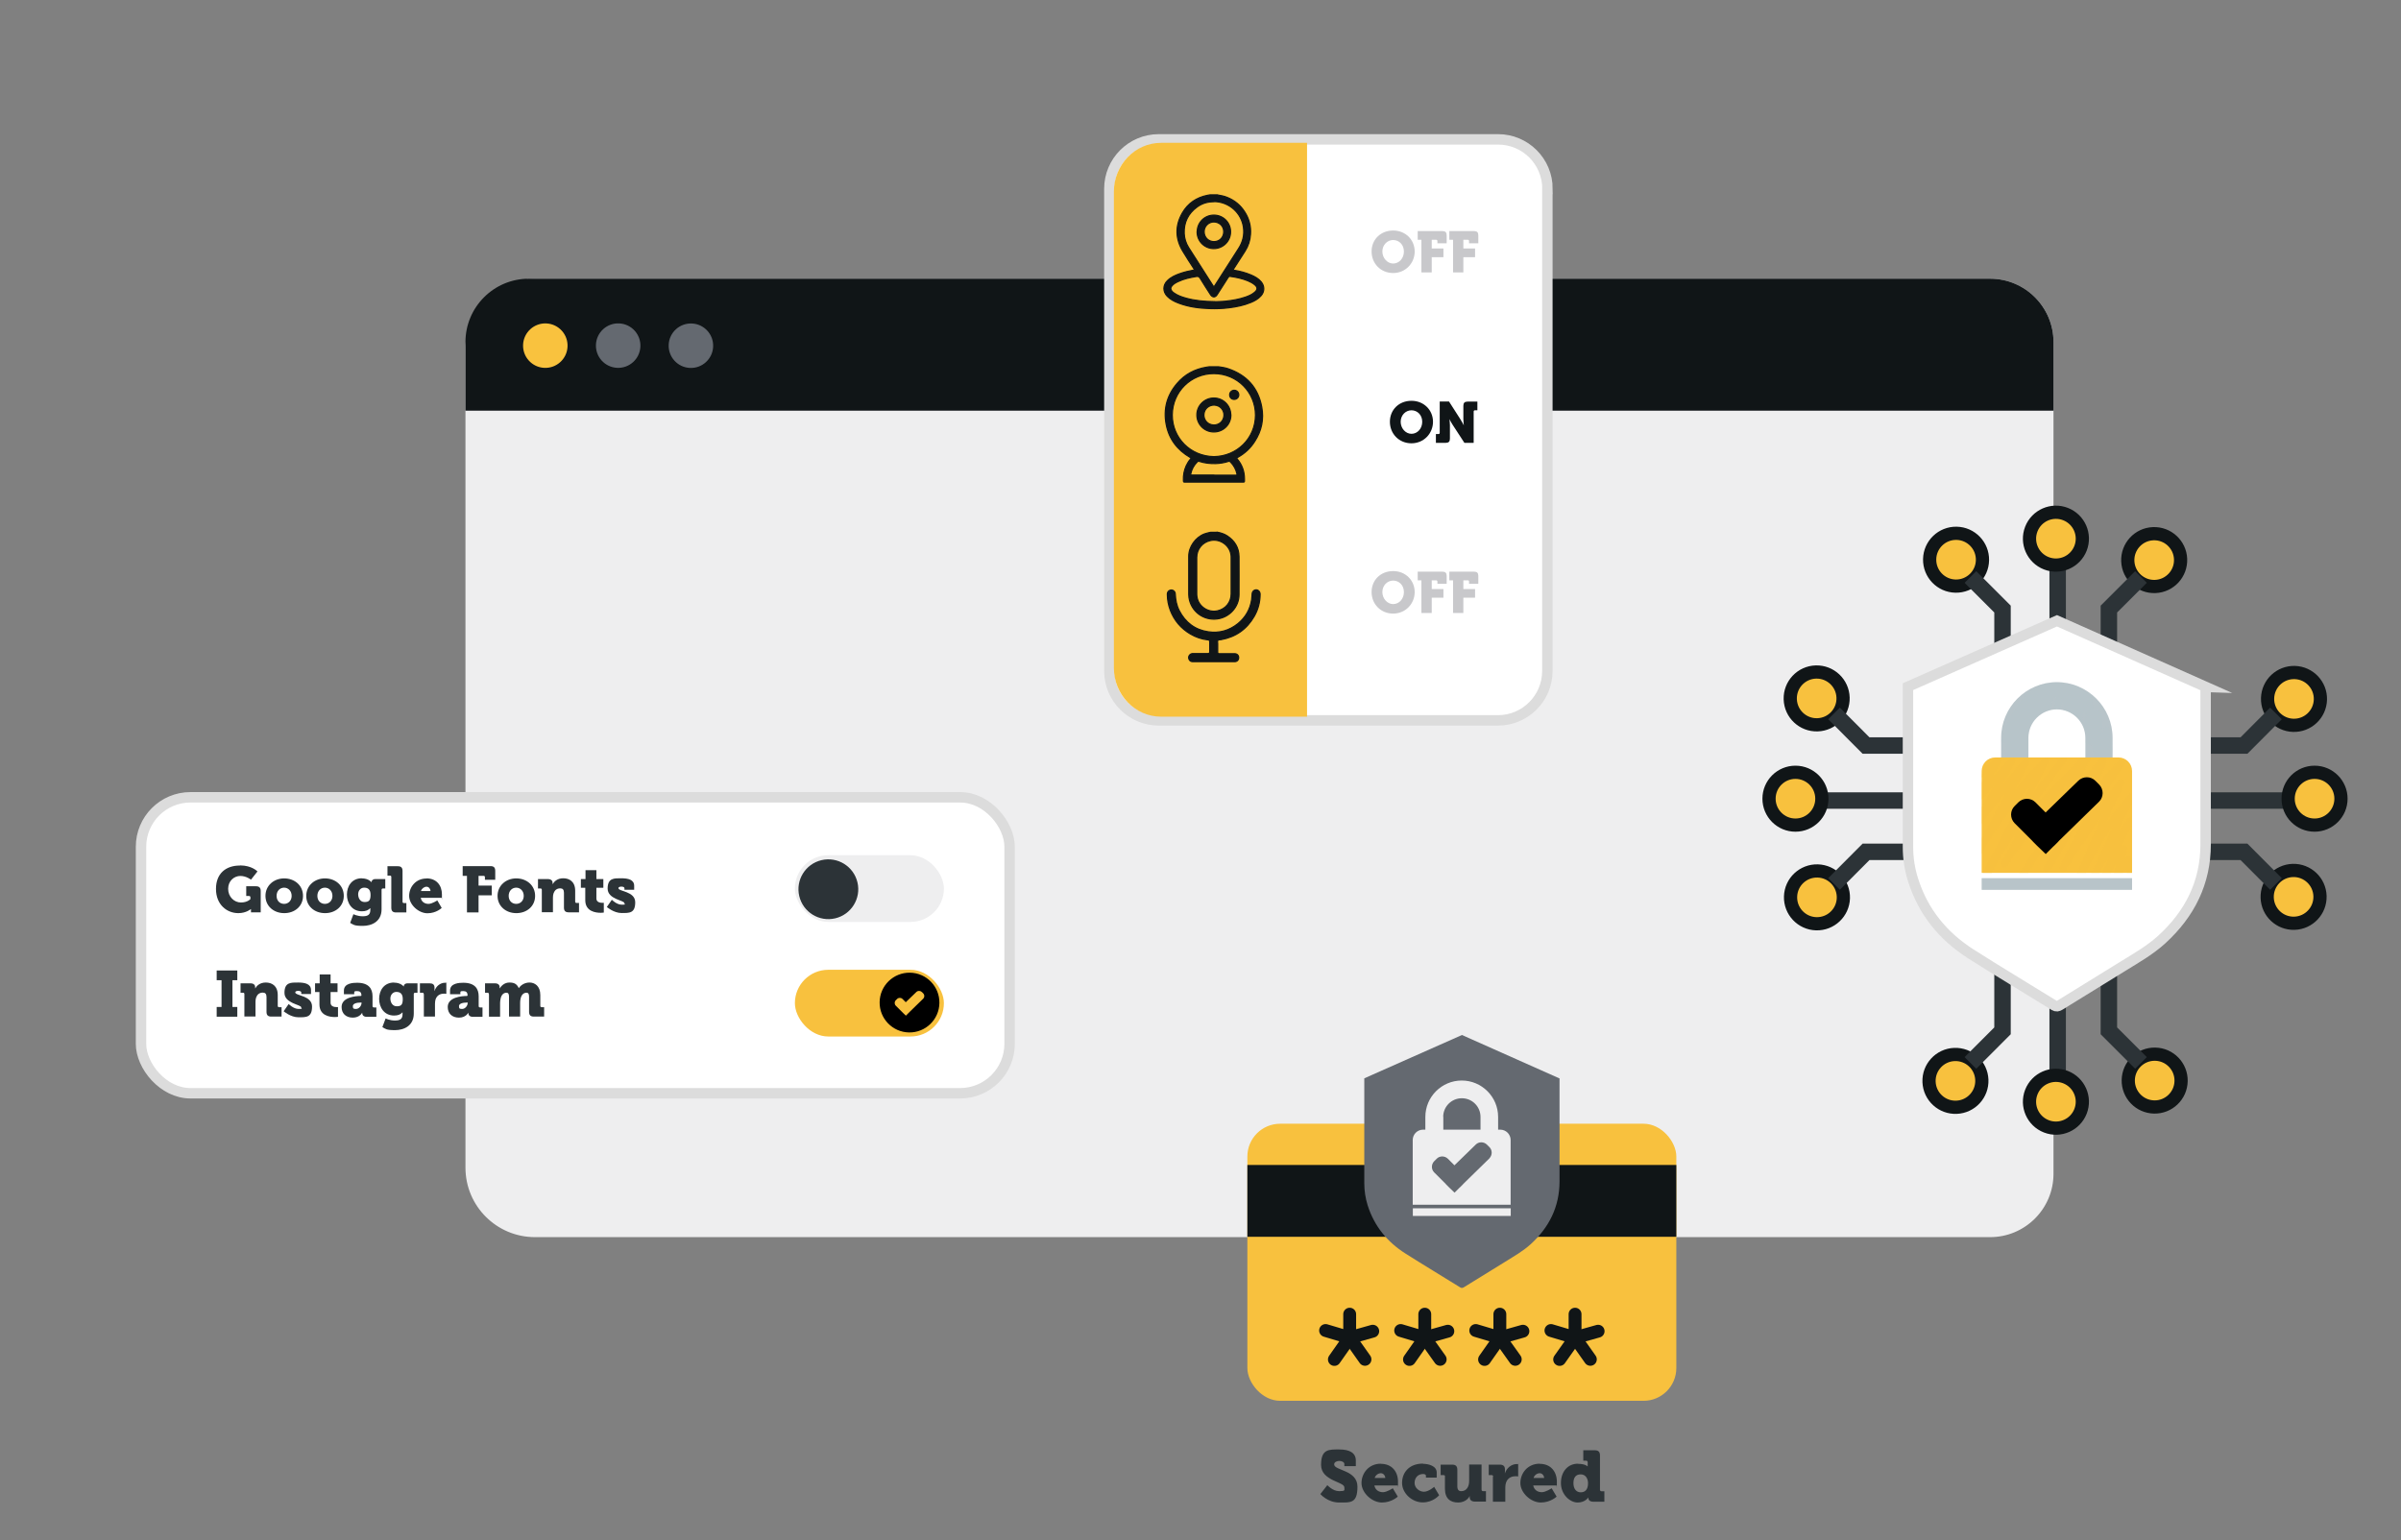 <svg xmlns="http://www.w3.org/2000/svg" width="2072.1" height="1329.6" viewBox="0 0 2072.1 1329.6"><rect x="0" y="0" width="2072.1" height="1329.6" fill="#808080" stroke="none"/><g><g id="Laag_3" data-name="Laag 3"><g><path d="M1772.2,300.6v-5.3c0-30.2-24.5-54.7-54.7-54.7H783.7s-322,0-322,0c-33.2,0-60,26.9-60,60V1008c0,33.2,26.9,60,60,60H1712.2s0,0,0,0h5.3c30.2,0,54.7-24.5,54.7-54.7v-359s0-353.7,0-353.7h0Z" fill="#eeeeef"></path><path d="M401.7,354.5v-59.2c0-30.2,24.5-54.7,54.7-54.7H1717.5c30.2,0,54.7,24.5,54.7,54.7v59.2" fill="#101517"></path><g><circle cx="470.3" cy="298.2" r="19.2" transform="translate(149 753) rotate(-87.1)" fill="#f9c23e"></circle><circle cx="533.1" cy="298.2" r="19.2" transform="translate(208.7 815.7) rotate(-87.1)" fill="#646970"></circle><circle cx="595.9" cy="298.2" r="19.2" transform="translate(268.3 878.5) rotate(-87.1)" fill="#646970"></circle></g></g><rect x="121.7" y="688.3" width="749.6" height="255.5" rx="42.7" ry="42.7" fill="#fff" stroke="#dcdcdc" stroke-miterlimit="10" stroke-width="9"></rect><g><g><rect x="686" y="837.2" width="128.6" height="57.6" rx="28.8" ry="28.8" fill="#f8c13e"></rect><circle cx="785.3" cy="866" r="25.8" transform="translate(-93.3 1637.1) rotate(-89.1)"></circle></g><path d="M795.5,856.4c-1.3-1.3-3.4-1.3-4.7,0l-9.1,8.8-2.8-2.8c-1.3-1.3-3.4-1.3-4.7,0l-1.1,1.1c-1.3,1.3-1.3,3.4,0,4.7l4.9,4.9c0,.1,.2,.2,.3,.3l1.1,1.1,2.4,2.3,2-2c.1,0,.2-.2,.3-.3l1.1-1.1c.1-.1,.2-.2,.3-.3l11.2-10.9c1.3-1.3,1.3-3.4,0-4.7l-1.1-1.1Z" fill="#f8c13e"></path></g><g><rect x="686" y="738.3" width="128.6" height="57.6" rx="28.8" ry="28.8" fill="#eeeeef"></rect><circle cx="715.3" cy="767.1" r="25.8" transform="translate(-157.7 185.7) rotate(-13.3)" fill="#2c3337"></circle></g><g><path d="M207.2,747.1c10.2,0,15,5.2,15,5.2l-5.6,7.1s-4-3.2-9.2-3.2-10.5,4.1-10.5,11.1,5.3,11.8,11,11.8,8.2-2.9,8.2-2.9v-1.5c0-.8-.4-1.2-1.2-1.2h-2.4v-8.4h8.4c2.8,0,4.1,1.2,4.1,4.1v18.4h-8.4v-1.1c0-.8,0-1.7,0-1.7h-.1s-4,3.5-10.8,3.5c-10,0-19.3-7.4-19.3-20.9s8.7-20.2,20.6-20.2Z" fill="#2c3337"></path><path d="M245.2,758.3c9.1,0,16.3,6.1,16.3,15.1s-7.2,14.9-16.2,14.9-16.2-6-16.2-14.9,7.2-15.1,16.2-15.1Zm0,22c3.5,0,6.5-2.6,6.5-6.9s-3-7.1-6.5-7.1-6.5,2.7-6.5,7.1,3,6.9,6.5,6.9Z" fill="#2c3337"></path><path d="M280.4,758.3c9.1,0,16.3,6.1,16.3,15.1s-7.2,14.9-16.2,14.9-16.2-6-16.2-14.9,7.2-15.1,16.2-15.1Zm0,22c3.5,0,6.5-2.6,6.5-6.9s-3-7.1-6.5-7.1-6.5,2.7-6.5,7.1,3,6.9,6.5,6.9Z" fill="#2c3337"></path><path d="M312.3,758.3c5.8,0,8.3,3.3,8.3,3.3h.1v-.4c0-.8,.9-2.3,3.1-2.3h8.7v8.1h-2c-.7,0-1.2,.4-1.2,1.1v16.9c0,10.5-8.4,14.3-16.2,14.3s-8.1-1.1-10.9-2.6l2.8-7.5s3.5,1.8,8,1.8,6.6-1.3,6.6-5.5v-.4c0-.3,0-1.1,0-1.1h-.1c-1.7,1.8-3.8,2.7-7.2,2.7-8.6,0-12.9-7.1-12.9-14.4s4.2-14.1,12.9-14.1Zm7.5,14.2c0-5.1-2.7-6.2-5.6-6.2s-5.1,2.5-5.1,5.7,1.7,6.7,5.5,6.7,5.2-1.3,5.2-6.3Z" fill="#2c3337"></path><path d="M337.7,757.1c0-.8-.4-1.2-1.2-1.2h-2.1v-8.1h8.9c2.8,0,4.1,1.2,4.1,4.1v26.5c0,.8,.4,1.2,1.2,1.2h2.1v8.1h-8.9c-2.8,0-4.1-1.2-4.1-4.1v-26.5Z" fill="#2c3337"></path><path d="M368.1,758.3c8.5,0,13.3,5.9,13.3,13.9s-.2,2.9-.2,2.9h-18.1c.7,3.6,3.6,5.2,6.7,5.2s7.6-3,7.6-3l3.8,6.5s-4.6,4.6-12.3,4.6-15.8-7.4-15.8-15,5.7-15,14.9-15Zm3.4,10.9c0-1.8-1.4-3.7-3.4-3.7s-4.2,1.6-4.8,3.7h8.2Z" fill="#2c3337"></path><path d="M402.9,756.1h-3.6v-8.4h24c2.8,0,4.1,1.2,4.1,4.1v7.7h-8.9v-2.2c0-.8-.4-1.2-1.2-1.2h-4.3v8.4h11.4v8.4h-11.4v14.8h-10v-31.5Z" fill="#2c3337"></path><path d="M445.5,758.3c9.1,0,16.3,6.1,16.3,15.1s-7.2,14.9-16.2,14.9-16.2-6-16.2-14.9,7.2-15.1,16.2-15.1Zm0,22c3.5,0,6.5-2.6,6.5-6.9s-3-7.1-6.5-7.1-6.5,2.7-6.5,7.1,3,6.9,6.5,6.9Z" fill="#2c3337"></path><path d="M467.6,768.2c0-.8-.4-1.2-1.2-1.2h-2.1v-8.1h8.6c2.6,0,4,1.3,4,3.2v.4c0,.3,0,.7,0,.7h.1c1.3-2.2,4-5,9.1-5s10.3,2.7,10.3,10.8v9.3c0,.8,.4,1.2,1.2,1.2h2.1v8.1h-8.9c-2.8,0-4.1-1.2-4.1-4.1v-12.8c0-2.7-1.1-3.8-3.2-3.8-3,0-4.8,1.7-5.7,4.1-.4,1.1-.6,2.4-.6,3.8v12.7h-9.6v-19.4Z" fill="#2c3337"></path><path d="M505,766.4h-3.7v-7.5h4v-7.7h9.4v7.7h6v7.5h-6v9.3c0,3.2,3.3,3.7,5.1,3.7s1.3,0,1.3,0v8.4s-1.1,.2-2.6,.2c-4.6,0-13.4-1.2-13.4-10.9v-10.6Z" fill="#2c3337"></path><path d="M528.2,776.9s4,4.1,8.4,4.1,2.2-.4,2.2-1.4c0-2.4-14.4-3.2-14.4-12.5s5.7-8.9,11.8-8.9,11.1,1.3,11.1,6.5v3.4h-8.4v-1.4c0-.8-1.2-1.3-2.6-1.3s-2.6,.4-2.6,1.3c0,3,14.5,2.6,14.5,12.2s-5.1,9.3-11.8,9.3-12.7-5.2-12.7-5.2l4.3-6.2Z" fill="#2c3337"></path><path d="M187,869.3h4.2v-23.1h-4.2v-8.4h17.8v8.4h-4.2v23.1h4.2v8.4h-17.8v-8.4Z" fill="#2c3337"></path><path d="M210.9,858.2c0-.8-.4-1.2-1.2-1.2h-2.1v-8.1h8.6c2.6,0,4,1.3,4,3.2v.4c0,.3,0,.7,0,.7h.1c1.3-2.2,4-5,9.1-5s10.3,2.7,10.3,10.8v9.3c0,.8,.4,1.2,1.2,1.2h2.1v8.1h-8.9c-2.8,0-4.1-1.2-4.1-4.1v-12.8c0-2.7-1.1-3.8-3.2-3.8-3,0-4.8,1.7-5.7,4.1-.4,1.1-.6,2.4-.6,3.8v12.7h-9.6v-19.4Z" fill="#2c3337"></path><path d="M249.3,866.9s4,4.1,8.4,4.1,2.2-.4,2.2-1.4c0-2.4-14.4-3.2-14.4-12.5s5.7-8.9,11.8-8.9,11.1,1.3,11.1,6.5v3.4h-8.4v-1.4c0-.8-1.2-1.3-2.6-1.3s-2.6,.4-2.6,1.3c0,3,14.5,2.6,14.5,12.2s-5.1,9.3-11.8,9.3-12.7-5.2-12.7-5.2l4.3-6.2Z" fill="#2c3337"></path><path d="M275.6,856.4h-3.7v-7.5h4v-7.7h9.4v7.7h6v7.5h-6v9.3c0,3.2,3.3,3.7,5.1,3.7s1.3,0,1.3,0v8.4s-1.1,.2-2.6,.2c-4.6,0-13.4-1.2-13.4-10.9v-10.6Z" fill="#2c3337"></path><path d="M311.5,859.6h.4v-.3c0-2.7-1.3-3.7-3.7-3.7s-2.5,.3-2.5,1.4v1.3h-8.9v-3.2c0-6.4,8.1-6.7,11.4-6.7,10,0,13.3,5.1,13.3,11.7v8.4c0,.8,.4,1.2,1.2,1.2h2.1v8.1h-8.4c-2.8,0-3.8-1.7-3.8-3v-.5h-.1s-2,4.2-8,4.2-9.7-3.6-9.7-9.2c0-8.5,12.2-9.5,16.7-9.5Zm-4.2,11.4c2.5,0,4.7-2.7,4.7-5.1v-.4h-.9c-3.1,0-6.6,.8-6.6,3.1s.8,2.4,2.7,2.4Z" fill="#2c3337"></path><path d="M340.1,848.3c5.8,0,8.3,3.3,8.3,3.3h.1v-.4c0-.8,.9-2.3,3.1-2.3h8.7v8.1h-2c-.7,0-1.2,.4-1.2,1.1v16.9c0,10.5-8.4,14.3-16.2,14.3s-8.1-1.1-10.9-2.6l2.8-7.5s3.5,1.8,8,1.8,6.6-1.3,6.6-5.5v-.4c0-.3,0-1.1,0-1.1h-.1c-1.7,1.8-3.8,2.7-7.2,2.7-8.6,0-12.9-7.1-12.9-14.4s4.2-14.1,12.9-14.1Zm7.5,14.2c0-5.1-2.7-6.2-5.6-6.2s-5.1,2.5-5.1,5.7,1.7,6.7,5.5,6.7,5.2-1.3,5.2-6.3Z" fill="#2c3337"></path><path d="M365.7,858.2c0-.8-.4-1.2-1.2-1.2h-2.1v-8.1h8.5c2.6,0,4.1,1.1,4.1,3.7v1.5c0,.9-.1,1.4-.1,1.4h.1c1.2-3.9,4.8-7.1,9.1-7.1s1.1,.1,1.1,.1v9.5s-.8-.2-1.9-.2c-2.3,0-6,.7-7.4,5-.3,1.1-.5,2.3-.5,3.9v10.9h-9.6v-19.4Z" fill="#2c3337"></path><path d="M403.1,859.6h.4v-.3c0-2.7-1.3-3.7-3.7-3.7s-2.5,.3-2.5,1.4v1.3h-8.9v-3.2c0-6.4,8.1-6.7,11.4-6.7,10,0,13.3,5.1,13.3,11.7v8.4c0,.8,.4,1.2,1.2,1.2h2.1v8.1h-8.4c-2.8,0-3.8-1.7-3.8-3v-.5h-.1s-2,4.2-8,4.2-9.7-3.6-9.7-9.2c0-8.5,12.2-9.5,16.7-9.5Zm-4.2,11.4c2.5,0,4.7-2.7,4.7-5.1v-.4h-.9c-3.1,0-6.6,.8-6.6,3.1s.8,2.4,2.7,2.4Z" fill="#2c3337"></path><path d="M421.9,858.2c0-.8-.4-1.2-1.2-1.2h-2.1v-8.1h8.6c2.6,0,4,1.3,4,3.2v.4c0,.3,0,.7,0,.7h.1c1.3-2,3.9-5,8.4-5s6.5,1.6,8,4.8h.1c1.5-2.4,4.9-4.8,9.2-4.8s9.3,2.8,9.3,10.8v9.3c0,.8,.4,1.2,1.2,1.2h2.1v8.1h-8.9c-2.8,0-4.1-1.2-4.1-4.1v-12.9c0-2.1-.4-3.6-2.2-3.6-2.9,0-4.6,2.3-5.2,5.5-.2,1-.3,2.1-.3,3.2v11.9h-9.6v-17c0-2.1-.4-3.6-2.2-3.6-2.8,0-4.5,2.2-5.1,5.3-.2,1.1-.4,2.2-.4,3.5v11.9h-9.6v-19.4Z" fill="#2c3337"></path></g><g><g><rect x="1076.5" y="970.1" width="370.2" height="239.2" rx="28.3" ry="28.3" fill="#f8c13e"></rect><rect x="1076.5" y="1005.7" width="370.2" height="62" fill="#101517"></rect><path d="M1345.9,931l-84.2-37.5-84.3,37.4c0,27.4,0,63.3,0,90.7,0,6.4,1,12.8,2.9,18.9,5.7,18,16.9,31.7,32.7,41.7,15.6,9.9,31.5,19.4,47.2,29.2,1.2,.7,2,.5,3.1-.1,11.9-7.4,23.9-14.7,35.8-22.1,7.5-4.7,15.3-9.1,21.9-15.1,15.9-14.5,24.8-32.2,24.9-54,0-12.9,0-34.3,0-47.2,0-14,0-27.9,0-41.9Z" fill="#646970"></path><g><g><polyline points="1144 1148.6 1164.8 1154.8 1164.8 1134.5" fill="none" stroke="#101517" stroke-linecap="round" stroke-linejoin="round" stroke-width="11.1"></polyline><polyline points="1151.6 1173.6 1164.8 1154.8 1184.7 1149.2" fill="none" stroke="#101517" stroke-linecap="round" stroke-linejoin="round" stroke-width="11.1"></polyline><line x1="1178" y1="1173.5" x2="1164.8" y2="1154.8" fill="none" stroke="#101517" stroke-linecap="round" stroke-linejoin="round" stroke-width="11.1"></line></g><g><polyline points="1208.8 1148.6 1229.6 1154.8 1229.6 1134.5" fill="none" stroke="#101517" stroke-linecap="round" stroke-linejoin="round" stroke-width="11.1"></polyline><polyline points="1216.4 1173.6 1229.6 1154.8 1249.5 1149.2" fill="none" stroke="#101517" stroke-linecap="round" stroke-linejoin="round" stroke-width="11.1"></polyline><line x1="1242.9" y1="1173.5" x2="1229.6" y2="1154.8" fill="none" stroke="#101517" stroke-linecap="round" stroke-linejoin="round" stroke-width="11.1"></line></g><g><polyline points="1273.6 1148.6 1294.4 1154.8 1294.4 1134.5" fill="none" stroke="#101517" stroke-linecap="round" stroke-linejoin="round" stroke-width="11.1"></polyline><polyline points="1281.2 1173.6 1294.4 1154.8 1314.3 1149.2" fill="none" stroke="#101517" stroke-linecap="round" stroke-linejoin="round" stroke-width="11.1"></polyline><line x1="1307.7" y1="1173.5" x2="1294.4" y2="1154.8" fill="none" stroke="#101517" stroke-linecap="round" stroke-linejoin="round" stroke-width="11.1"></line></g><g><polyline points="1338.5 1148.6 1359.3 1154.8 1359.3 1134.5" fill="none" stroke="#101517" stroke-linecap="round" stroke-linejoin="round" stroke-width="11.1"></polyline><polyline points="1346 1173.6 1359.3 1154.8 1379.2 1149.2" fill="none" stroke="#101517" stroke-linecap="round" stroke-linejoin="round" stroke-width="11.1"></polyline><line x1="1372.5" y1="1173.5" x2="1359.3" y2="1154.8" fill="none" stroke="#101517" stroke-linecap="round" stroke-linejoin="round" stroke-width="11.1"></line></g></g></g><g><rect x="1219.3" y="1043.1" width="84.5" height="6.6" fill="#eeeeef"></rect><path d="M1294.8,975.2h-1.9v-11c0-17.3-14.1-31.4-31.4-31.4s-31.4,14.1-31.4,31.4v11h-1.9c-5,0-9,4-9,9v55.8h84.5v-55.8c0-5-4-9-9-9Zm-49.3-11c0-8.9,7.2-16.1,16.1-16.1s16.1,7.2,16.1,16.1v11h-32.1v-11Zm39.9,35.8l-22.5,22c-.2,.2-.4,.5-.6,.7l-2.2,2.2c-.2,.2-.4,.4-.7,.6l-4.1,4.1-4.9-4.7-2.2-2.2c-.2-.2-.4-.4-.6-.7l-9.9-9.9c-2.6-2.6-2.6-6.9,0-9.6l2.2-2.2c2.6-2.6,6.9-2.6,9.6,0l5.7,5.7,18.4-17.9c2.6-2.6,6.9-2.6,9.6,0l2.2,2.2c2.6,2.6,2.6,6.9,0,9.6Z" fill="#eeeeef"></path></g><g><path d="M1145.5,1282.1s4.6,5.2,10.2,5.2,4.5-.8,4.5-3.3c0-4.9-20.1-5.5-20.1-19.4s7-13.3,15.8-13.3,14.2,2.9,14.2,9.6v4.8h-9.9v-1.9c0-1.6-2.3-2.6-4.3-2.6s-4.5,.9-4.5,3c0,5.4,20.1,4.7,20.1,19.2s-5.8,13.7-15.8,13.7-16.2-7.3-16.2-7.3l6.1-7.8Z" fill="#2c3337"></path><path d="M1191.7,1263.7c9.4,0,14.8,6.6,14.8,15.5s-.2,3.2-.2,3.2h-20.2c.8,4,4,5.8,7.4,5.8s8.5-3.4,8.5-3.4l4.3,7.2s-5.2,5.1-13.7,5.1-17.6-8.3-17.6-16.8,6.3-16.7,16.6-16.7Zm3.8,12.2c0-2-1.6-4.1-3.8-4.1s-4.7,1.7-5.3,4.1h9.1Z" fill="#2c3337"></path><path d="M1228.1,1263.7c4.5,0,11.8,1.7,11.8,7.5v4.4h-9.3v-1.7c0-1-1.2-1.4-2.5-1.4-4.5,0-7.3,3.4-7.3,7.7s4.1,7.6,8.1,7.6,8.8-4.2,8.8-4.2l4.3,7.2s-5,6.2-14.2,6.2-17.8-7.9-17.8-16.8,6-16.7,18.1-16.7Z" fill="#2c3337"></path><path d="M1247.1,1274.8c0-.9-.5-1.4-1.4-1.4h-2.4v-9h9.9c3.2,0,4.5,1.4,4.5,4.5v14.2c0,3,1.2,4.2,3.4,4.2,4.6,0,6.8-4,6.8-8.8v-14.2h10.7v21.6c0,.9,.5,1.4,1.4,1.4h2.4v9h-9.5c-2.9,0-4.5-1.4-4.5-3.6v-.4c0-.3,0-.7,0-.7h-.1c-1.7,3.4-5.6,5.5-9.9,5.5-6.3,0-11.4-3-11.4-12v-10.4Z" fill="#2c3337"></path><path d="M1288.6,1274.8c0-.9-.5-1.4-1.4-1.4h-2.4v-9h9.5c2.9,0,4.5,1.2,4.5,4.1v1.7c0,1-.1,1.6-.1,1.6h.1c1.4-4.3,5.4-7.9,10.2-7.9s1.2,.1,1.2,.1v10.6s-.9-.2-2.2-.2c-2.5,0-6.7,.8-8.3,5.6-.4,1.2-.6,2.6-.6,4.3v12.1h-10.7v-21.6Z" fill="#2c3337"></path><path d="M1328.8,1263.7c9.4,0,14.8,6.6,14.8,15.5s-.2,3.2-.2,3.2h-20.2c.8,4,4,5.8,7.4,5.8s8.5-3.4,8.5-3.4l4.3,7.2s-5.2,5.1-13.7,5.1-17.6-8.3-17.6-16.8,6.3-16.7,16.6-16.7Zm3.8,12.2c0-2-1.6-4.1-3.8-4.1s-4.7,1.7-5.3,4.1h9.1Z" fill="#2c3337"></path><path d="M1361.7,1263.7c6.5,0,8.4,2.2,8.4,2.2h.1s0-.6,0-1.4v-2.1c0-.9-.5-1.4-1.4-1.4h-2.4v-9h9.9c3.2,0,4.5,1.4,4.5,4.5v29.5c0,.9,.5,1.4,1.4,1.4h2.4v9h-9.6c-3,0-4.2-1.6-4.2-3v-.6h-.1s-2.7,4.3-9.2,4.3-14.4-6.8-14.4-16.8,6.1-16.7,14.6-16.7Zm8.8,16.7c0-3.8-2-7.6-6.3-7.6s-6.3,2.7-6.3,7.6,2.5,7.9,6.3,7.9,6.3-2.4,6.3-7.9Z" fill="#2c3337"></path></g></g><g><path d="M938.4,182.1h416.2c23.6,0,42.7,19.1,42.7,42.7v292.6c0,23.6-19.1,42.7-42.7,42.7h-416.2c-23.6,0-42.7-19.1-42.7-42.7V224.7c0-23.6,19.1-42.7,42.7-42.7Z" transform="translate(1517.5 -775.4) rotate(90)" fill="#fff" stroke="#dcdcdc" stroke-miterlimit="10" stroke-width="9"></path><path d="M1128,618.7h-125.9c-22.5,0-40.8-18.9-40.8-42.2V165.5c0-23.3,18.3-42.2,40.8-42.2h125.9" fill="#f8c13e"></path><g id="gLzoXI"><g><path d="M1050.9,168.3c2.8,.5,5.6,1,8.2,2.1,6.4,2.6,11.4,6.7,15.1,12.5,3.8,5.9,5.5,12.4,5,19.4-.3,5.2-1.9,10.1-4.7,14.5-3.3,5.2-6.6,10.3-9.9,15.4-.5,.7-.4,.9,.5,1.1,5,.8,9.9,2.1,14.6,4.1,3.3,1.4,6.5,3.2,8.8,6,3,3.7,2.9,8.5-.3,12-2.4,2.7-5.5,4.4-8.7,5.7-6,2.5-12.4,3.8-18.8,4.6-5.6,.7-11.2,.9-16.8,.7-9.2-.3-18.3-1.5-26.9-4.8-3.6-1.4-7-3.1-9.7-5.9-3.8-4-3.8-9.4,.1-13.3,3.2-3.2,7.1-4.9,11.2-6.3,3.7-1.3,7.6-2.2,11.5-2.9,.7-.1,.8-.3,.4-1-3.2-4.9-6.4-9.8-9.4-14.8-6.8-11-7.2-22.3-.7-33.6,4.8-8.3,12.2-13.3,21.6-15.2,.8-.2,1.6-.3,2.3-.4,2.2,0,4.3,0,6.5,0Zm-3.2,5.8c-.6,0-1.1,.1-1.6,.1-4.8,.2-9.2,1.7-13,4.5-7.7,5.6-11.5,13.3-11.1,22.9,.2,4.4,1.5,8.4,3.8,12.1,7.1,11.1,14.2,22.2,21.2,33.2q.6,1,1.2,0c6.9-10.8,13.8-21.7,20.8-32.5,3.6-5.6,5-11.6,4.1-18.2-1.7-12.2-12.1-22-25.4-22.2Zm.7,86.4c2.6-.2,6-.1,9.3-.5,5.8-.6,11.6-1.6,17.1-3.5,2.9-1,5.7-2.2,8-4.2,2.6-2.2,2.7-4.3,0-6.5-1.8-1.5-3.8-2.5-5.9-3.4-4.9-2-10.1-3.1-15.3-3.8-.8-.1-1.2,.2-1.6,.8-3.2,5-6.4,10-9.6,15-1.6,2.6-4,2.5-5.7,0-3-4.7-6-9.3-8.9-14.1-.9-1.4-1.7-1.9-3.4-1.6-5.4,.9-10.7,2-15.7,4.4-2.1,1-4.2,2.1-5.6,4.1-.9,1.2-.9,2.3-.1,3.6,.6,1,1.5,1.7,2.4,2.3,3.1,2.1,6.5,3.3,10.1,4.3,7.9,2.2,16,2.9,24.9,3Z" fill="#101517" stroke="#101517" stroke-miterlimit="10"></path><path d="M1033.2,200.1c0-8,6.4-14.4,14.4-14.4,8,0,14.5,6.4,14.4,14.5,0,8-6.5,14.4-14.5,14.4-8,0-14.4-6.4-14.4-14.5Zm14.4-8.5c-4.7,0-8.5,3.9-8.4,8.5,0,4.9,3.8,8.5,8.5,8.5,5,0,8.5-4,8.4-8.6,0-5-3.9-8.3-8.5-8.4Z" fill="#101517" stroke="#101517" stroke-miterlimit="10"></path></g></g><g id="wBrl14"><g><path d="M1051.5,316.6c2.8,.4,5.6,.8,8.3,1.7,16,5.4,26,16.3,29.1,33,2,10.6-.1,20.6-6,29.7-3.7,5.9-8.7,10.5-14.8,13.9-.7,.4-.9,.7-.3,1.4,4.2,5,6.2,10.7,6.2,17.2,0,.7,0,1.4,0,2,0,.5-.2,.7-.7,.7-.3,0-.5,0-.8,0-16.6,0-33.2,0-49.7,0-1.5,0-1.4,0-1.5-1.5-.2-4.4,.6-8.6,2.4-12.6,1-2.1,2.2-4.1,3.7-5.8,.6-.7,.5-1-.3-1.4-11.1-6.5-18.3-15.9-20.7-28.6-2.5-13.2,.7-25.1,9.5-35.3,6.6-7.8,15.1-12.3,25.2-14,.9-.1,1.7-.3,2.6-.4,2.6,0,5.2,0,7.8,0Zm-3.9,77.6c19.7-.2,35.8-15.6,35.9-35.8,0-19.7-15.6-35.8-35.9-35.9-19.7,0-35.8,15.5-35.9,35.8,0,19.7,15.6,35.6,35.9,35.9Zm0,16c6.3,0,12.7,0,19,0,1,0,1.1-.1,.9-1.1-.8-3.9-2.7-7.3-5.5-10.2-.6-.7-1.2-.8-2.1-.5-3.5,1.1-7.2,1.7-10.9,1.8-4.8,.1-9.4-.4-14-1.9-.7-.2-1.2-.1-1.7,.4-2.9,2.9-4.8,6.3-5.6,10.2-.2,1.1-.2,1.2,1,1.2,6.3,0,12.6,0,18.9,0Z" fill="#101517" stroke="#101517" stroke-miterlimit="10"></path><path d="M1062.3,358.3c0,8.1-6.5,14.6-14.7,14.6-8.2,0-14.7-6.5-14.7-14.7,0-8.1,6.6-14.6,14.7-14.6,8.1,0,14.6,6.5,14.6,14.7Zm-14.5-8.6c-4.4,0-8.6,3.1-8.8,8.4-.1,4.4,3.1,8.6,8.5,8.8,4.4,.1,8.6-3.1,8.8-8.4,.1-4.4-3.1-8.6-8.5-8.8Z" fill="#101517" stroke="#101517" stroke-miterlimit="10"></path><path d="M1069.1,340.9c0,2.2-1.8,3.9-4,3.9-2.3,0-4-1.8-3.9-4,0-2.2,1.8-3.9,4-3.9,2.2,0,3.9,1.8,3.9,4Z" fill="#101517" stroke="#101517" stroke-miterlimit="10"></path></g></g><g id="UTR7y8"><g><path d="M1050.5,459.4c3.1,.6,6,1.5,8.6,3.2,6.4,4.2,10.1,10.1,10.2,17.9,.1,10.9,0,21.9,0,32.8,0,10.6-8.2,19.6-18.7,21-11.9,1.6-22.7-6.4-24.5-18.4-.1-.9-.2-1.9-.2-2.8,0-11,0-22,0-32.9,0-8.2,5.9-16.4,13.6-19.3,1.7-.6,3.5-1,5.3-1.4h5.7Zm-17.7,37.5c0,5.1,0,10.2,0,15.3,0,1,0,2,.2,2.9,1.1,8.3,9.6,14.1,17.8,12.2,7-1.6,11.7-7.4,11.7-14.6,0-10.5,0-20.9,0-31.4,0-.9,0-1.7-.2-2.6-1.2-8.2-9.7-14-17.9-12-6.9,1.6-11.5,7.4-11.6,14.5,0,5.3,0,10.5,0,15.8Z" fill="#101517" stroke="#101517" stroke-miterlimit="10"></path><path d="M1047.6,571.2c-6.1,0-12.2,0-18.3,0-1.5,0-2.6-.7-3.2-2.1-.5-1.3-.4-2.6,.6-3.7,.8-.9,1.8-1.2,2.9-1.2,4.3,0,8.6,0,12.9,0q1.5,0,1.5-1.5c0-2.9,0-5.7,0-8.6,0-1.2-.4-1.6-1.5-1.7-5.4-.6-10.5-2.3-15.2-5.1-8.1-4.8-13.9-11.6-17.3-20.4-1.7-4.5-2.6-9.2-2.6-14,0-1.6,.9-2.9,2.4-3.4,1.4-.5,2.9,0,3.8,1.2,.5,.6,.7,1.3,.7,2.1,.2,5,1.1,9.8,3.4,14.3,5.3,10.3,13.6,16.6,25,18.3,9.5,1.4,18.1-1,25.6-7,6.6-5.4,10.6-12.3,11.9-20.8,.2-1.6,.3-3.2,.4-4.8,.1-2.1,1.6-3.6,3.5-3.6,1.9,0,3.4,1.7,3.4,3.8,0,6.8-1.7,13.2-5.1,19.1-6.4,11.1-15.9,17.8-28.6,20.1-.9,.2-2.1-.1-2.7,.6-.6,.7-.2,1.9-.2,2.9,0,2.4,0,4.9,0,7.3,0,.9,.3,1.3,1.2,1.3,4.4,0,8.9,0,13.3,0,2.1,0,3.5,1.3,3.6,3.2,.1,2.2-1.3,3.7-3.5,3.7-6.1,0-12.2,0-18.3,0Z" fill="#101517" stroke="#101517" stroke-miterlimit="10"></path></g></g><g><path d="M1202.3,199c10.7,0,18.6,8,18.6,18.1s-7.9,18.6-18.6,18.6-18.6-8.2-18.6-18.6,7.9-18.1,18.6-18.1Zm0,28.5c5.2,0,9.3-4.5,9.3-10.4s-4.2-9.9-9.3-9.9-9.3,4.3-9.3,9.9,4.2,10.4,9.3,10.4Z" fill="#c8c8cb"></path><path d="M1226.7,207h-3.2v-7.5h21.4c2.5,0,3.6,1.1,3.6,3.6v6.9h-8v-1.9c0-.7-.4-1.1-1.1-1.1h-3.8v7.5h10.1v7.5h-10.1v13.2h-8.9v-28.1Z" fill="#c8c8cb"></path><path d="M1254,207h-3.2v-7.5h21.4c2.5,0,3.6,1.1,3.6,3.6v6.9h-8v-1.9c0-.7-.4-1.1-1.1-1.1h-3.8v7.5h10.1v7.5h-10.1v13.2h-8.9v-28.1Z" fill="#c8c8cb"></path><path d="M1218.1,346c10.7,0,18.6,8,18.6,18.1s-7.9,18.6-18.6,18.6-18.6-8.2-18.6-18.6,7.9-18.1,18.6-18.1Zm0,28.5c5.2,0,9.3-4.5,9.3-10.4s-4.2-9.9-9.3-9.9-9.3,4.3-9.3,9.9,4.2,10.4,9.3,10.4Z" fill="#101517"></path><path d="M1239.3,374.7h2.1c.7,0,1.1-.4,1.1-1.1v-27h8l9.8,15.3c1.5,2.3,3,5.3,3,5.3h0s-.4-3.1-.4-5.3v-11.6c0-2.5,1.1-3.6,3.6-3.6h8.5v7.5h-2.1c-.7,0-1.1,.4-1.1,1.1v27h-8l-9.9-15.2c-1.5-2.2-3-5.3-3-5.3h0s.4,3.1,.4,5.3v11.6c0,2.5-1.1,3.6-3.6,3.6h-8.5v-7.5Z" fill="#101517"></path><path d="M1202.3,493c10.7,0,18.6,8,18.6,18.1s-7.9,18.6-18.6,18.6-18.6-8.2-18.6-18.6,7.9-18.1,18.6-18.1Zm0,28.5c5.2,0,9.3-4.5,9.3-10.4s-4.2-9.9-9.3-9.9-9.3,4.3-9.3,9.9,4.2,10.4,9.3,10.4Z" fill="#c8c8cb"></path><path d="M1226.7,501h-3.2v-7.5h21.4c2.5,0,3.6,1.1,3.6,3.6v6.9h-8v-1.9c0-.7-.4-1.1-1.1-1.1h-3.8v7.5h10.1v7.5h-10.1v13.2h-8.9v-28.1Z" fill="#c8c8cb"></path><path d="M1254,501h-3.2v-7.5h21.4c2.5,0,3.6,1.1,3.6,3.6v6.9h-8v-1.9c0-.7-.4-1.1-1.1-1.1h-3.8v7.5h10.1v7.5h-10.1v13.2h-8.9v-28.1Z" fill="#c8c8cb"></path></g></g><g><g><g><g><line x1="1980.6" y1="691.1" x2="1756" y2="691.1" fill="none" stroke="#2c3337" stroke-miterlimit="10" stroke-width="14.2"></line><circle cx="1997.5" cy="689.5" r="22.8" fill="#f8c13e" stroke="#101517" stroke-miterlimit="10" stroke-width="11.4"></circle></g><circle cx="1979.3" cy="774.6" r="22.8" transform="translate(-22 58.7) rotate(-1.7)" fill="#f8c13e" stroke="#101517" stroke-miterlimit="10" stroke-width="11.4"></circle><circle cx="1979.3" cy="603.2" r="22.8" transform="translate(1318.1 2563.9) rotate(-88.3)" fill="#f8c13e" stroke="#101517" stroke-miterlimit="10" stroke-width="11.4"></circle></g><polyline points="1837.1 643.6 1936.6 643.6 1964.2 615.9" fill="none" stroke="#2c3337" stroke-miterlimit="10" stroke-width="14.2"></polyline><polyline points="1837.1 735.4 1936.6 735.4 1964.2 763.1" fill="none" stroke="#2c3337" stroke-miterlimit="10" stroke-width="14.2"></polyline></g><g><g><g><line x1="1566.4" y1="691.1" x2="1791" y2="691.1" fill="none" stroke="#2c3337" stroke-miterlimit="10" stroke-width="14.2"></line><circle cx="1549.5" cy="689.5" r="22.8" fill="#f8c13e" stroke="#101517" stroke-miterlimit="10" stroke-width="11.4"></circle></g><circle cx="1567.7" cy="774.6" r="22.8" transform="translate(747.3 2318.7) rotate(-88.3)" fill="#f8c13e" stroke="#101517" stroke-miterlimit="10" stroke-width="11.4"></circle><circle cx="1567.7" cy="603.2" r="22.8" transform="translate(-17.1 46.5) rotate(-1.7)" fill="#f8c13e" stroke="#101517" stroke-miterlimit="10" stroke-width="11.4"></circle></g><polyline points="1709.9 643.6 1610.4 643.6 1582.8 615.9" fill="none" stroke="#2c3337" stroke-miterlimit="10" stroke-width="14.2"></polyline><polyline points="1709.9 735.4 1610.4 735.4 1582.8 763.1" fill="none" stroke="#2c3337" stroke-miterlimit="10" stroke-width="14.2"></polyline></g></g><g><g><g><g><line x1="1775.8" y1="481.8" x2="1775.8" y2="706.3" fill="none" stroke="#2c3337" stroke-miterlimit="10" stroke-width="14.2"></line><circle cx="1774.1" cy="464.8" r="22.8" transform="translate(696.8 1949.1) rotate(-68.7)" fill="#f8c13e" stroke="#101517" stroke-miterlimit="10" stroke-width="11.4"></circle></g><circle cx="1859.2" cy="483.1" r="22.8" transform="translate(-18.7 78.7) rotate(-2.4)" fill="#f8c13e" stroke="#101517" stroke-miterlimit="10" stroke-width="11.4"></circle><circle cx="1687.8" cy="483.1" r="22.8" transform="translate(1172.7 2161.4) rotate(-88.9)" fill="#f8c13e" stroke="#101517" stroke-miterlimit="10" stroke-width="11.4"></circle></g><polyline points="1728.2 625.3 1728.2 525.8 1700.5 498.1" fill="none" stroke="#2c3337" stroke-miterlimit="10" stroke-width="14.2"></polyline><polyline points="1820 625.3 1820 525.8 1847.7 498.1" fill="none" stroke="#2c3337" stroke-miterlimit="10" stroke-width="14.2"></polyline></g><g><g><g><line x1="1775.8" y1="934" x2="1775.8" y2="709.4" fill="none" stroke="#2c3337" stroke-miterlimit="10" stroke-width="14.2"></line><circle cx="1774.1" cy="950.9" r="22.8" transform="translate(243.9 2258.6) rotate(-68.7)" fill="#f8c13e" stroke="#101517" stroke-miterlimit="10" stroke-width="11.4"></circle></g><circle cx="1859.2" cy="932.7" r="22.8" transform="translate(891.3 2773.8) rotate(-88.9)" fill="#f8c13e" stroke="#101517" stroke-miterlimit="10" stroke-width="11.4"></circle><circle cx="1687.8" cy="932.7" r="22.8" transform="translate(-37.8 71.9) rotate(-2.4)" fill="#f8c13e" stroke="#101517" stroke-miterlimit="10" stroke-width="11.4"></circle></g><polyline points="1728.2 790.4 1728.2 889.9 1700.5 917.6" fill="none" stroke="#2c3337" stroke-miterlimit="10" stroke-width="14.2"></polyline><polyline points="1820 790.4 1820 889.9 1847.7 917.6" fill="none" stroke="#2c3337" stroke-miterlimit="10" stroke-width="14.2"></polyline></g></g><path d="M1903.6,593l-128.4-57.1-128.6,56.9c0,41.7,0,96.5,0,138.3,0,9.8,1.5,19.5,4.5,28.8,8.7,27.4,25.8,48.3,49.8,63.6,23.8,15.2,48,29.6,72,44.5,1.8,1.1,3.1,.8,4.7-.2,18.2-11.3,36.4-22.4,54.6-33.7,11.5-7.1,23.3-13.8,33.4-23,24.2-22.1,37.9-49.1,37.9-82.3,0-19.7,0-52.3,0-72,0-21.3,0-42.6,0-63.8Z" fill="#fff" stroke="#dcdcdc" stroke-miterlimit="10" stroke-width="9"></path><g><path d="M1823.2,682.3h-23.5v-45.3c0-13.6-11.1-24.6-24.6-24.6s-24.6,11.1-24.6,24.6v45.3h-23.5v-45.3c0-26.5,21.6-48.1,48.1-48.1s48.1,21.6,48.1,48.1v45.3Z" fill="#b8c4c9"></path><path d="M1817.5,627.3c-1.8,.8-2.5,2.4-3.3,4,.2-4.2,.4-8.4,0-12.4-.2-2-.5-4.2-2.4-5.4-1.4-.9-3.9,.1-4.6-.3-1.3-.9-1.1-9.1-2.1-11.4-1.9-4.2-8-6.4-11.7-8.6-.7-.4-1.5-1-2.3-1.5-4.9-1.7-10.3-2.7-15.8-2.7s-3.2,0-4.8,.2c-.3,.3-.6,.5-1,.8-.5,.3-.8,.7-1.2-.1,0-.1-.2-.3-.3-.4-2,.3-3.9,.7-5.8,1.3-3.2,1.7-6.1,3.9-9.3,5.7-3.7,2-6.1,5-8.9,8.3-8.3,10.2-13,22.2-16.8,34.7,0,.1,0,.3,0,.4v.4c.2,1.4,2.3,2,3.3,1,.9,3-.2,6.8,0,9.7,.1,2.6,.6,5.1,1.2,7.7,.4,1.6,3.5,2.1,4.3,.6,2.2-2.6,.6-3,1.9,0,.2,1.9,4.1,2.2,4.5,.4,1.4-2.4,1.5-2.2,2.7,.1,.5,1.3,3.5,1,4.1-.2,.7-1.7,1.2-3.3,1.5-4.9v-17.8c0-11.6,8.1-21.3,18.9-23.9,.7-3.6,2.4-10.2,3.9-11.4,1.1,2.2-.9,6.8-.7,10.8,.8,0,1.7-.1,2.6-.1s1.9,0,2.8,.2c.8-2.6,.9-5.4,1.9-5.6,1.1,1.1,.2,4.2,.2,5.9,7.3,1.5,13.4,6.2,16.8,12.6,0-.1,0-.2,0-.3,.2-1.6,.7-10.7,1.5-11,1.6-.4,.9,9.3,0,14.1,0,.2,0,.5-.1,.8,.9,2.5,1.4,5.2,1.4,8v4.3c.7,.9,1.5,1.6,3,1.7,.4,.5,1.8-.5,2.2,.1,1,2.2,.6,3,1.1,5.8,.5,3.5,.4,6.2,0,9.3-.2,1.1,.5,2.5,1.8,2.4,3.1-.1,6.3-5.3,8.2-7.6,0,1.2-1.2,5.6-1.2,6.8,0,2.2,5,2.1,5.8,.1,4.4-11.4,.9-26-.5-31.1-.4-1.4-1.5-2.3-2.8-1.7Z" fill="#b8c4c9" opacity=".2"></path><rect x="1710.2" y="758.1" width="129.8" height="10.1" fill="#b8c4c9"></rect><path d="M1721.9,653.9h106.4c6.4,0,11.7,5.2,11.7,11.7v87.9h-129.8v-87.9c0-6.4,5.2-11.7,11.7-11.7Z" fill="#f8c13e"></path><path d="M1837.3,685.6c-6.2,6.8-13.9,16.5-19.1,24.1,4.9-10.9,9.9-21.8,15.1-32.6,1.8-3.7-3.1-6.5-5.5-3.2-5.6,7.7-11.1,15.4-16.5,23.2,7-13.1,13.9-26.8,23.6-37.9-1.5-1.6-3.4-2.8-5.4-3.7-6.4,6.4-12.5,13.1-18.2,20.1,1.1-5.1,5.3-12.3,6.6-17,.5-1.6-.1-3.6-1.4-4.6h-3.6c-.7,.4-1.4,1.1-2.2,2.1-4.3,5.7-11.9,14.7-19.1,23.4,5.5-10.8,10.5-20.4,13.5-25.5h-9.5c-9.3,9.7-23.9,24.7-33.4,34.7l-3,1.7c7-10,19.5-27.8,24-32.4,1.3-1.3,1.1-2.9,.3-4h-5.2c-6,6.3-16.4,20-23.8,30.3,4.7-8.3,9-16.6,13.2-25.5,1.5-3.1-2.3-6.6-5-3.8-8.4,8.5-16.3,17.4-23.7,26.6,3.3-6.3,8.9-16,12.2-22.3,1.6-3-2.5-6.7-5-3.8-5.4,6.3-13,16-18.3,22.5,3.2-5.8,7.6-13.2,10.8-19,1.7-3.1-2.4-6.5-5-3.8-4,4.1-9.1,9.8-13,14,1.5-2.8,4.2-7.4,5.6-10.3,1-1.9,0-4-1.8-4.6-1.3,.2-2.5,.5-3.7,1-2.1,1.5-4.7,3.9-6.4,5,.3-.4,.5-.8,.8-1.2,0,0,.1-.2,.2-.3-3.3,3.2-5.4,7.6-5.4,12.6h0c1.3-1,2.6-2,4-3-1.3,2.5-2.7,4.9-4,7.4v14.6c3.3-3.8,6.7-7.5,10.1-11.2-3.3,5.9-6.7,11.9-10.1,17.8v14.4c6.4-8.6,13-17,19.7-25.3-6.6,12.6-13.1,25.1-19.7,37.7v13.8c11-20.2,26.6-40.5,41-57.8-2.2,7-8.6,15.3-12.7,22-6.6,10.7-11.5,21.2-16.5,31.1-3,5.5-8,14.4-10.7,20.9h7.7c3.4-6,6.7-12.6,10.1-17.5,3.5-5.2,7-10.7,10.4-16.1-3,7.2-6.4,14.9-11.9,23.3-2.2,3.4,2.2,7.9,4.5,4.5,10-14.6,18.3-25.2,26.7-36.9,.7-1.7,18.5-24.7,24-32.4,0,0,0,0,0,0,.3,.2,.6,.4,1,.6,.5,.4-26.7,49.7-29,56.2-3,4.7-6.3,9.7-9.1,13.8-1,1.5-2,2.9-3,4.4h7.7c.3-.4,.5-.8,.8-1.2,4.3-6.1,8-12.2,11.5-17.3,1-.9,1.7-1.4,1.8-1,1.8-3.5,5.9-11.8,11-21.9l-3.2,21.7c-2.9,4.9-5.7,9.8-8.6,14.7-2.1,3.6,3.2,6.6,5.5,3.2,5.8-8.6,11-17.7,15.8-26.8,7.1-11.6,14.5-23.1,22.6-34-1.2,2.2-2.4,4.4-3.6,6.6-9.2,16.6-18.6,33.1-26.4,50.4-1.6,3.7,3.2,6.7,5.5,3.2,9.7-15.3,19.7-30.5,30-45.4-7.1,15.8-13.8,31.8-20.6,47.8h7.7c7.1-13.9,14.5-27.6,23.3-40.4-6.2,13.5-12.3,27-18.5,40.4h7.2c2.2-4.2,4.6-8.2,7.1-12.2-1.5,3.6-3.6,8.5-5.1,12.2h7.5c1.4-2.3,3-4.8,4.3-6.7-.3,1.5-1,4.5-1.5,6.7h7.8c.8-1.4,1.6-2.8,2.3-3.6,.2,.8,.4,1.6,.7,2.3,.2,.5,.4,1,.6,1.3h4.1v-12.3c-.8-2-3.6-3.3-5.2-1.3-.3,.4-.7,.8-1,1.2,.7-2.8,1.4-5.5,2.5-8.1,1.1-2.6-1.5-4.2-3.7-3.7-.4,0-.8,.2-1.2,.4,2.2-4.9,5.7-11.2,8.6-16.6v-8c-1.2-.3-2.6,0-3.6,1.3-1.9,2.5-5.4,7.2-7.3,9.7,3-6.5,7.3-14.6,10.8-21.8v-9.6c-.9-.2-1.8,0-2.7,1Z" fill="#f8c13e" opacity=".2"></path><path d="M1808.3,674c-4-4-10.6-4-14.7,0l-28.2,27.4-8.8-8.8c-4-4-10.6-4-14.7,0l-3.3,3.3c-4,4-4,10.6,0,14.7l15.2,15.2c.3,.4,.6,.7,.9,1l3.3,3.3,7.5,7.2,6.3-6.3c.4-.3,.7-.6,1-.9l3.3-3.3c.3-.3,.6-.7,.9-1l34.6-33.8c4-4,4-10.6,0-14.7l-3.3-3.3Z"></path></g></g></g></svg>
